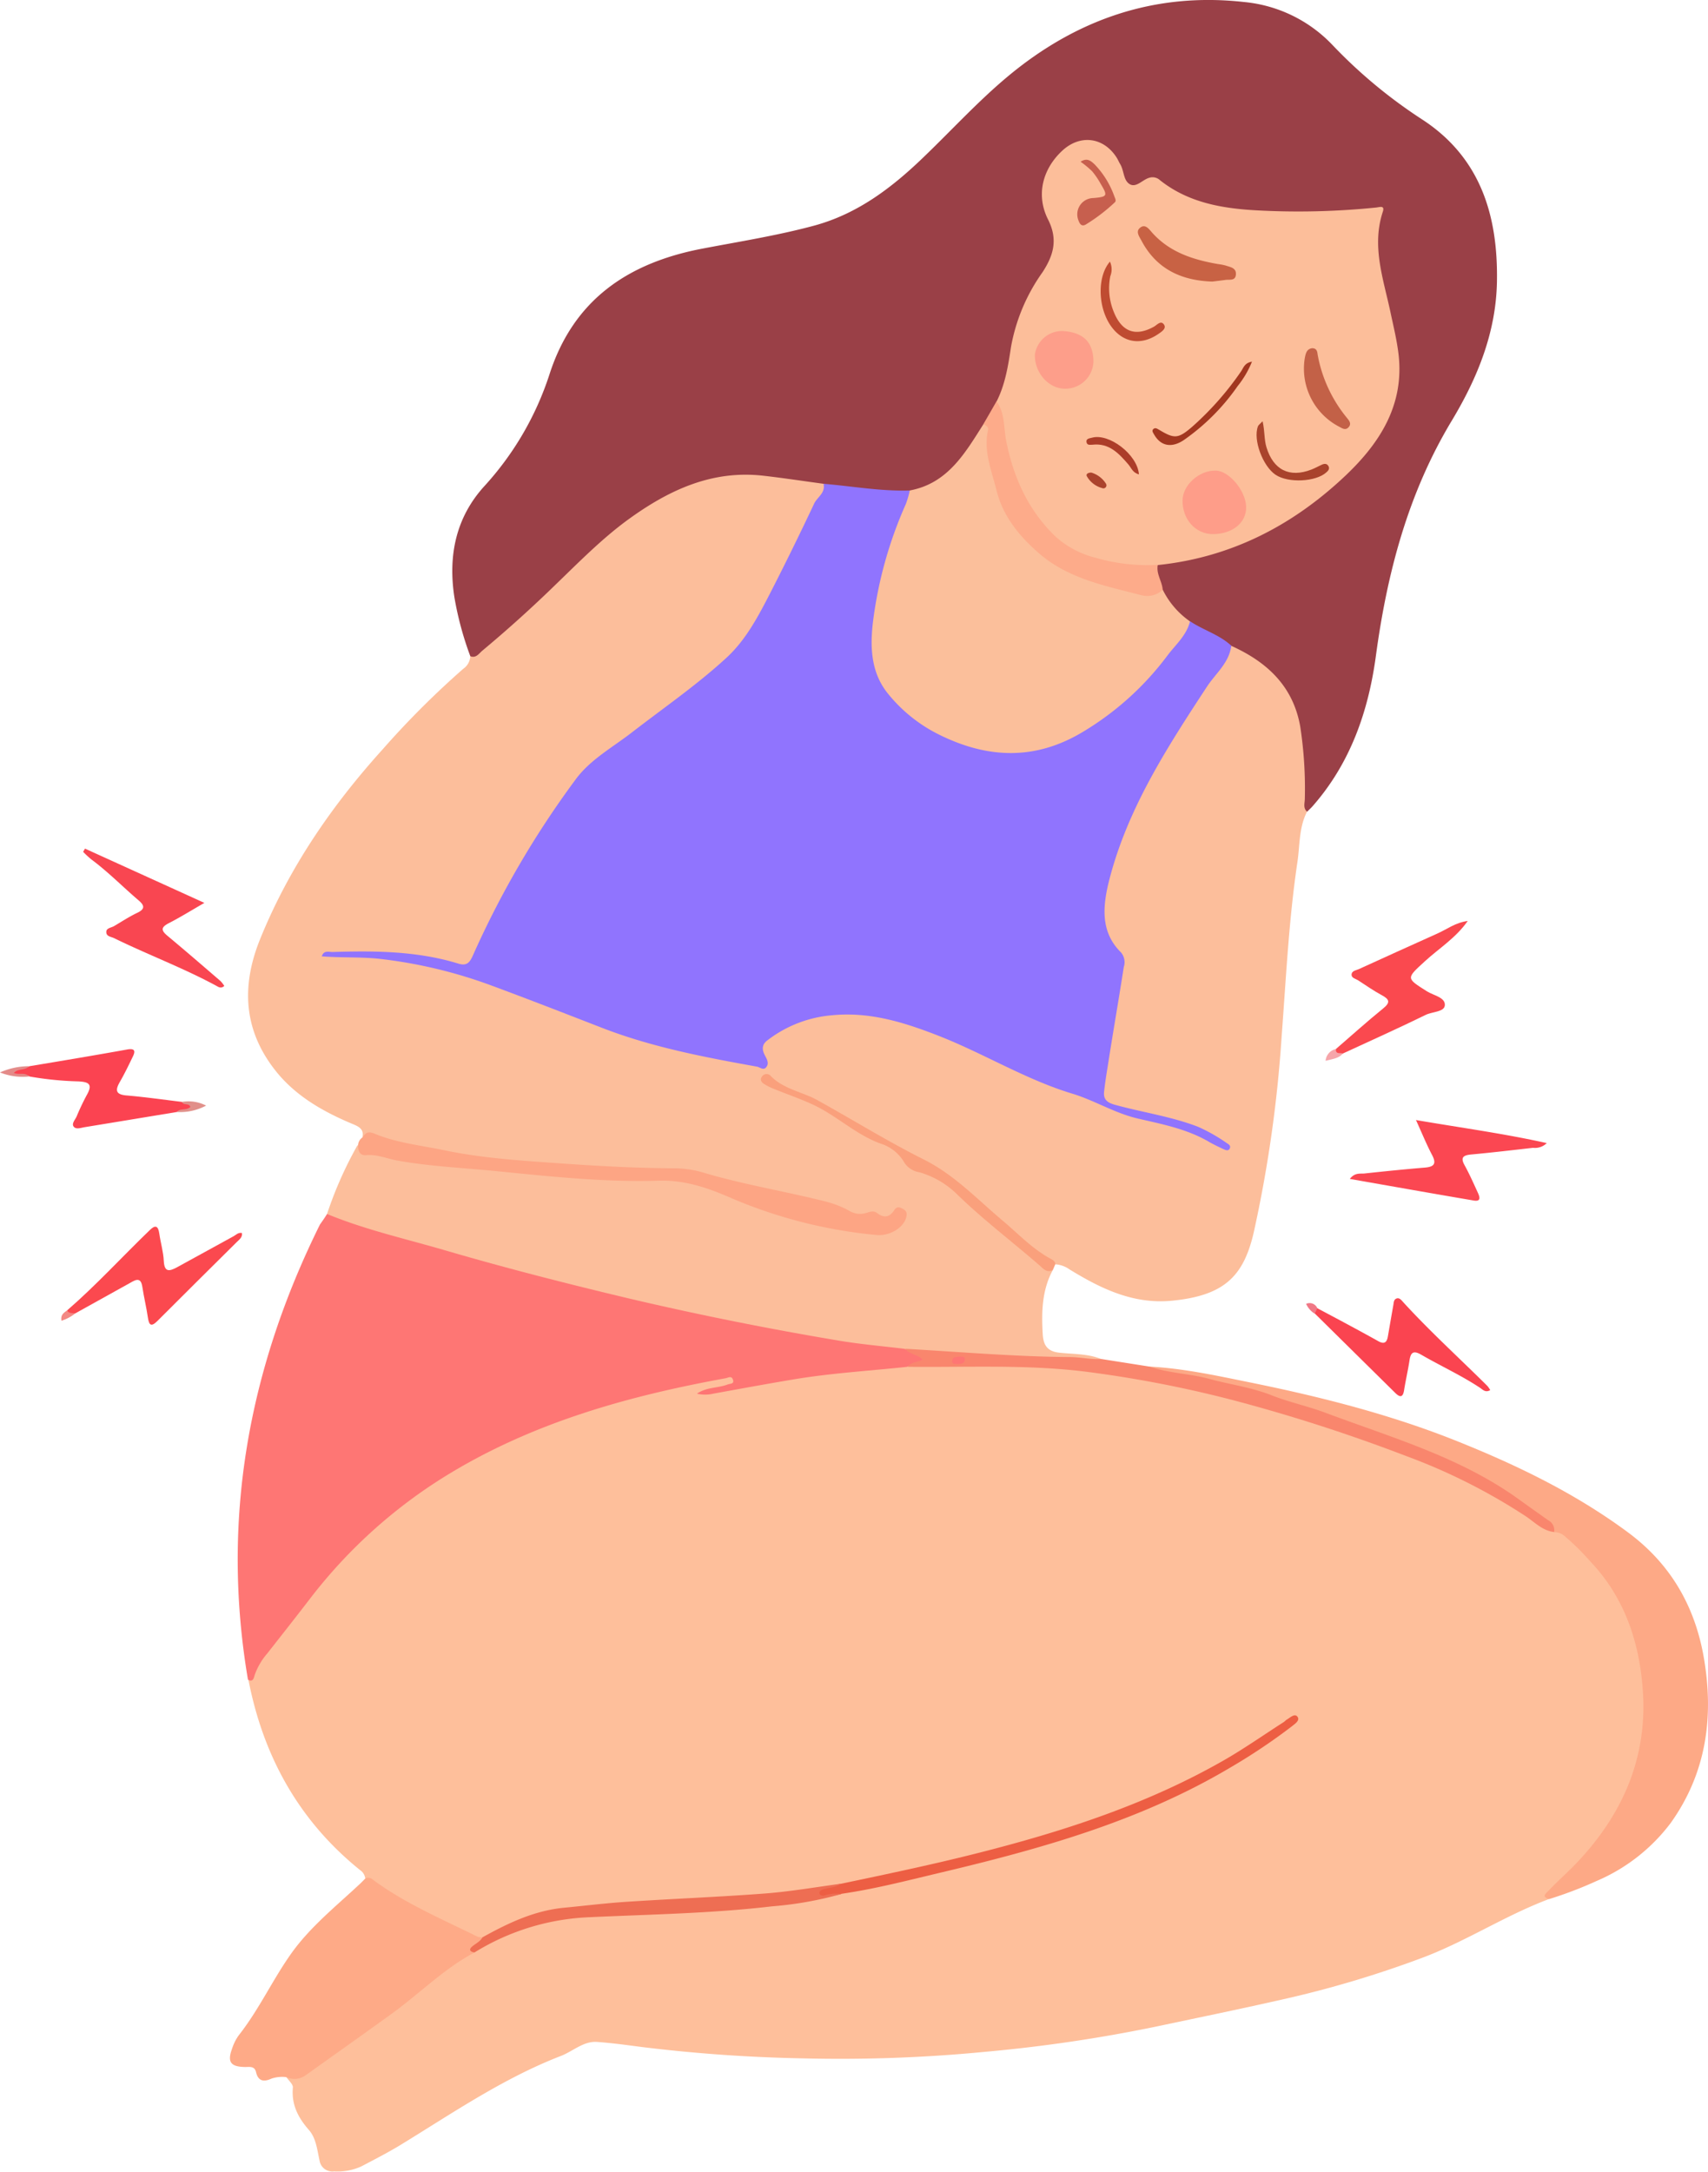 <svg xmlns="http://www.w3.org/2000/svg" viewBox="0 0 314.72 400.15"><defs><style>.cls-1{fill:#febf9b;}.cls-2{fill:#fcbe9b;}.cls-3{fill:#9a4047;}.cls-4{fill:#fe7674;}.cls-5{fill:#fda986;}.cls-6{fill:#feaa87;}.cls-7{fill:#fda584;}.cls-8{fill:#f9866d;}.cls-9{fill:#fb4752;}.cls-10{fill:#fb494f;}.cls-11{fill:#f94651;}.cls-12{fill:#fa494f;}.cls-13{fill:#fa4450;}.cls-14{fill:#fb4351;}.cls-15{fill:#faa07c;}.cls-16{fill:#e38b89;}.cls-17{fill:#e1908a;}.cls-18{fill:#f6a5aa;}.cls-19{fill:#f38984;}.cls-20{fill:#f07886;}.cls-21{fill:#ed5e43;}.cls-22{fill:#ee6e53;}.cls-23{fill:#9074fe;}.cls-24{fill:#fcbe9a;}.cls-25{fill:#fbbf9b;}.cls-26{fill:#fdab8a;}.cls-27{fill:#fe9d89;}.cls-28{fill:#fd9e8a;}.cls-29{fill:#c86244;}.cls-30{fill:#c36147;}.cls-31{fill:#bf4b31;}.cls-32{fill:#c75f4e;}.cls-33{fill:#a23720;}.cls-34{fill:#a9432c;}.cls-35{fill:#ac3d29;}.cls-36{fill:#ab432d;}</style></defs><g id="Layer_2" data-name="Layer 2"><g id="Layer_1-2" data-name="Layer 1"><path class="cls-1" d="M67.3,346.12a2.15,2.15,0,0,0-.94-1.54c-11.28-9.09-17.83-20.95-20.57-35,8-13.19,17.79-24.84,30.21-34.11a103,103,0,0,1,22.34-12.2c10.44-4.34,21.34-7,32.33-9.36a27.42,27.42,0,0,1,3.47-.52c.66,0,1.3.08,1.43.88s-.35,1.08-1,1.32c-1.4.5-2.91.46-4,.92a203.89,203.89,0,0,1,33.32-4.8c1.18-.07,2.31-.42,3.48-.47,4.92,0,9.84.06,14.76,0,13.45-.29,26.59,1.84,39.64,4.83,13.27,3,26.12,7.43,38.85,12.19A110.46,110.46,0,0,1,284,280.45a6.07,6.07,0,0,0,2.26,1.19c2.12.21,3.5,1.7,4.88,3,11.56,11,15.33,29.19,9.69,43.59-3,7.54-7.71,13.64-13.52,19.09-.76.71-1.85,1.26-1.82,2.56C277.14,353,269.69,358,261.34,361a195.2,195.2,0,0,1-23.26,7c-8.27,1.91-16.58,3.61-24.88,5.37a278.63,278.63,0,0,1-31.62,4.68,278,278,0,0,1-33.64,1.21,287.46,287.46,0,0,1-29.59-2.08c-2.77-.36-5.56-.75-8.34-.95-2.48-.18-4.44,1.73-6.67,2.59-10.63,4.11-20,10.56-29.6,16.43-2.33,1.41-4.75,2.65-7.17,3.92a10.5,10.5,0,0,1-5,.92,2.39,2.39,0,0,1-2.69-2c-.44-2-.64-4.18-2-5.68-2-2.3-3.21-4.69-2.91-7.82,0-.59-.8-1.27-1.23-1.91,2.83-.29,5-2,7.2-3.53,8.08-5.75,16-11.67,23.68-18,1.22-1,2.81-1.35,4.09-2.27,7.06-4.53,14.92-6.16,23.17-6.48,14.65-.57,29.33-.86,43.77-3.9a425.93,425.93,0,0,0,43.38-10.9c14.3-4.58,27.71-10.91,39.62-20.16-4.67,2.8-9.17,5.87-13.93,8.53-9.48,5.29-19.57,9-29.87,12.23a360.11,360.11,0,0,1-39.17,9.43c-5.93.87-11.87,1.7-17.86,2.15s-12.28.8-18.43,1.16c-4.9.29-9.79.73-14.67,1.24-5.17.54-9.71,2.78-14.23,5.09a3.4,3.4,0,0,1-2.26-.25C80.36,353.87,73.48,350.65,67.3,346.12Z"/><path class="cls-2" d="M240.84,149.55c-1.52,2.93-1.31,6.21-1.78,9.33-1.58,10.63-2.09,21.36-2.9,32.06A238.78,238.78,0,0,1,231,227.15c-1.88,8.07-5.48,11.6-15.15,12.52-7.07.66-13.06-2.26-18.83-5.81a4.93,4.93,0,0,0-2.57-.9c-4-1.73-6.92-4.8-10-7.61s-6.15-5.29-9.14-8c-2-1.88-4.72-2.74-7.1-4.06-6.14-3.4-12-7.3-18.35-10.35-2.78-1.33-5.81-2.12-8.36-3.93,1.13,1.51,3,1.94,4.53,2.45a44.69,44.69,0,0,1,10.89,5.81,28.32,28.32,0,0,0,4.73,2.55,11.78,11.78,0,0,1,5.27,3.77,4.62,4.62,0,0,0,2.22,1.67,31.78,31.78,0,0,1,10.76,7.26A116.65,116.65,0,0,0,194,234c-2,3.69-2.1,7.68-1.87,11.74.11,2,.74,3.25,3.08,3.5,2.58.28,5.24.17,7.72,1.17-1,1-2.36.82-3.56.64-5-.76-10.12-.34-15.18-.72-5.66-.42-11.32-.83-17-1.13a393.79,393.79,0,0,1-44.08-7.6c-19.15-4.28-38-9.49-56.85-15.08-2.11-.63-4.53-.74-6-2.84A71.64,71.64,0,0,1,65.88,211c1.16,1.08,2.66,1.07,4.1,1.41,10.32,2.38,20.9,2.52,31.36,3.59a175.44,175.44,0,0,0,21.74.92c4.38-.09,8.19,1.75,12.09,3.35a92.1,92.1,0,0,0,25.54,6.56,5.67,5.67,0,0,0,4.59-1.32c.42-.37.85-.89.58-1.42-.37-.74-.91-.12-1.39,0a11.39,11.39,0,0,1-7.73-.32c-6-2.6-12.39-3.14-18.56-4.77-1.51-.4-3-.72-4.53-1.18a41.28,41.28,0,0,0-12.45-2,243.11,243.11,0,0,1-35.46-2.49,74.76,74.76,0,0,1-14.86-3.2,12,12,0,0,0-4.12-.6c.27-1.34-.43-1.85-1.62-2.35-5.52-2.29-10.73-5.22-14.47-10-5.74-7.32-6.28-15.34-2.82-24C53.16,160.07,61,148.59,70.48,138.1a161.88,161.88,0,0,1,14.88-14.87,3,3,0,0,0,1.3-2.36c8.32-6.51,15.62-14.14,23.4-21.24a52.49,52.49,0,0,1,18.21-11.27c5.91-2,11.86-1.47,17.84-.64a25.58,25.58,0,0,1,5.73,1.11c.77.67.5,1.4.08,2.11-3.49,5.94-6.15,12.3-9.41,18.36-1.18,2.2-2.43,4.36-3.71,6.51-3.34,5.61-8.54,9.3-13.55,13.14-5.39,4.14-10.83,8.22-16.15,12.45a18,18,0,0,0-3.67,3.92c-6.75,9.81-13,19.9-17.78,30.84-.77,1.77-1.93,2.36-3.71,1.86a74,74,0,0,0-22-2.17c11.86-.55,23.24,2.79,34.4,7.26,11,4.39,22,8.6,33.58,11.14a10,10,0,0,0,4.39.35c1.57-.33,2.87.57,4.26,1s2.28.54,1.62-1.37c-.51-1.48.14-2.53,1.33-3.42,3.87-2.94,8.25-4.13,13.09-4.44,9.08-.58,17,3.08,24.86,6.66,6.83,3.1,13.7,6.05,20.67,8.86a136.54,136.54,0,0,0,16.63,5.38,36.82,36.82,0,0,1,8.12,3.48c-2.87-2.32-6.28-3.42-9.79-4.24-3.27-.76-6.56-1.47-9.77-2.48-2.22-.7-2.68-1.49-2.41-3.81.56-5,1.62-9.87,2.44-14.8.4-2.4.57-4.81,1-7.2a3.08,3.08,0,0,0-.65-2.65c-3.53-4.1-3.18-8.83-2-13.55a87.06,87.06,0,0,1,9.51-22.13c3.34-5.75,6.92-11.34,10.8-16.74,1-1.4,1.71-3,2.8-4.31a2.47,2.47,0,0,1,2.22.38c6.36,3.54,10.62,8.59,11.45,16.07A63.22,63.22,0,0,1,240.84,149.55Z"/><path class="cls-3" d="M151.74,89.14c-3.71-.5-7.41-1.07-11.12-1.49-9.55-1.08-17.54,2.73-25,8.17-4.73,3.47-8.85,7.66-13.06,11.72Q95.94,114,88.85,119.91c-.61.52-1.13,1.41-2.19,1A59.91,59.91,0,0,1,83.72,110c-1.16-7.59.26-14.59,5.46-20.35A56.16,56.16,0,0,0,101.24,69c4.45-13.85,14.58-20.62,28.29-23.21,6.82-1.3,13.7-2.39,20.43-4.2,8.21-2.21,14.64-7.2,20.6-13,5-4.83,9.75-10,15.06-14.44C198.19,3.63,212.69-1.48,229.23.37A25.79,25.79,0,0,1,245.4,8.16a91.77,91.77,0,0,0,16.51,13.76c10.87,7,14.14,17.76,13.92,30-.17,9.35-3.59,17.72-8.31,25.57-8.07,13.39-11.93,28.05-14,43.39-1.38,10.2-4.7,19.76-11.67,27.68-.31.35-.66.66-1,1-.79-.69-.42-1.6-.42-2.41a75.32,75.32,0,0,0-.84-13.25c-1.31-7.49-6.14-11.94-12.73-14.91a39.59,39.59,0,0,1-7.91-4.17,12.3,12.3,0,0,1-5.26-6.26c-.37-1.52-1.5-3-.58-4.63a6.73,6.73,0,0,1,3.11-1c11.21-1.55,20.69-6.68,29.23-13.9a41.33,41.33,0,0,0,9.11-10.91c2.8-4.8,3.13-9.94,2.24-15.21-.79-4.78-2.28-9.42-3.09-14.21a20.3,20.3,0,0,1,0-7.92c.34-1.52-.08-2-1.59-1.85a134.65,134.65,0,0,1-18.73.45c-6.86-.14-13.59-1.05-19.38-5.25-1.17-.85-2.3-.6-3.54-.12-2.24.87-2.89.57-3.75-1.65a10.66,10.66,0,0,0-2.67-4.35c-2.33-2.06-4.77-2.16-7.22-.25-3.76,2.92-5.35,7.25-3.22,11.93,2,4.45,1.07,8-1.47,11.56a33.48,33.48,0,0,0-5.68,15.23,18.89,18.89,0,0,1-2.28,7.34c-.86,1.52-1.64,3.09-2.55,4.58-1.38,2.24-2.84,4.42-4.35,6.58-2.48,3.53-6.16,5-10.16,6-4.55.4-9-.6-13.5-1C152.92,90,152.42,89.33,151.74,89.14Z"/><path class="cls-4" d="M60.26,223.68c7.13,2.95,14.66,4.61,22,6.77,11.2,3.27,22.5,6.15,33.85,8.85,12.78,3,25.65,5.57,38.6,7.74,4,.66,8,1,12,1.49.72.48,1.62.39,2.38.75.55.26,1.19.51,1.06,1.29s-.71.7-1.24.78a3.61,3.61,0,0,0-1.73.49c-7,.75-14.1,1.16-21.08,2.34-4.9.82-9.79,1.72-14.68,2.61a6.61,6.61,0,0,1-3,0c1.81-1.25,3.86-1,5.64-1.69.48-.18,1.27-.07,1-.88s-.86-.36-1.37-.27c-17.72,3.23-34.91,8-50.51,17.36a93.32,93.32,0,0,0-26.17,23.4c-2.56,3.33-5.16,6.63-7.76,9.94a12.35,12.35,0,0,0-2.33,4c-.15.53-.29,1.34-1.23.84-5-29.45.1-57.3,13.27-83.88C59.4,225,59.86,224.34,60.26,223.68Z"/><path class="cls-5" d="M285.49,349.9c-1.61-.39-.59-1.06-.12-1.56,1.7-1.8,3.57-3.42,5.28-5.23,8.36-8.85,12.89-19.25,12.07-31.47-.6-9-3.34-17.33-9.82-24.08a43,43,0,0,0-4.45-4.4,3,3,0,0,0-2.08-.86c-4-4-8.84-6.87-13.71-9.69-7.62-4.4-15.88-7.19-24.2-9.9-2.51-.81-4.89-2-7.39-2.9a149,149,0,0,0-27.13-6.8c-.79-.12-2,.15-2.13-1.21,6.24.33,12.34,1.66,18.44,2.9,13,2.64,25.85,5.88,38.19,10.82,11.09,4.44,21.8,9.62,31.49,16.79,8,5.91,12.47,13.82,14.07,23.41,1.8,10.78.38,21-6.13,30.14a33.52,33.52,0,0,1-13.66,10.71A73.49,73.49,0,0,1,285.49,349.9Z"/><path class="cls-6" d="M87.47,359.73c-5.67,3-10.14,7.58-15.27,11.29s-10.48,7.5-15.72,11.24a3.57,3.57,0,0,1-3.71.46A6.16,6.16,0,0,0,50,383c-1.35.62-2.43.51-2.82-1.2-.28-1.19-1.24-.93-2.07-.95-2.61-.05-3.25-.92-2.36-3.34A8.88,8.88,0,0,1,44,375c3.73-4.73,6.23-10.24,9.7-15.11s8.23-8.67,12.6-12.76c.34-.32.66-.65,1-1a1.22,1.22,0,0,1,1.45.24c5.93,4.38,12.7,7.23,19.26,10.48a2.74,2.74,0,0,0,.92.11C89.28,358.31,87.29,358.45,87.47,359.73Z"/><path class="cls-7" d="M66.78,209.58c.58-.78.91-1.24,2.25-.69,4.1,1.71,8.56,2.15,12.89,3.06,7.24,1.51,14.59,1.93,22,2.45,6.92.49,13.83.84,20.76.87a19.4,19.4,0,0,1,5.27.89c7.3,2.15,14.83,3.36,22.2,5.23a18.14,18.14,0,0,1,4.33,1.7,3.82,3.82,0,0,0,3.12.4c.7-.21,1.39-.47,2,0,1.27,1,2.33.8,3.16-.5.48-.75,1-.57,1.57-.27.78.4.86.9.61,1.73-.57,1.81-3,3.33-5.46,3.1a88.93,88.93,0,0,1-27.2-7c-4.17-1.8-8.36-3.17-13-3-10,.3-20-.79-30-1.78-6-.59-12.08-.86-18.05-1.93-1.91-.34-3.71-1.17-5.73-1-1.25.13-1.53-.82-1.52-1.86A1.83,1.83,0,0,1,66.78,209.58Z"/><path class="cls-8" d="M211.81,251.8c3.59,1.24,7.44,1.28,11.08,2.28s7.64,1.52,11.4,3c3.14,1.25,6.66,2,9.9,3.21,12.11,4.55,24.67,8.11,35.4,15.77,1.89,1.36,3.79,2.72,5.7,4.06a2.07,2.07,0,0,1,1.08,2.16c-2.14-.23-3.57-1.8-5.21-2.89a108.75,108.75,0,0,0-22-11.09A310.26,310.26,0,0,0,227,257.93a216.59,216.59,0,0,0-27.23-5.23c-10.81-1.31-21.66-.75-32.49-.86.59-.94,1.74-.77,2.72-1.32-.9-1-2.44-.94-3.19-2,10.1.57,20.18,1.45,30.31,1.52,1.92,0,3.85.48,5.81.36Z"/><path class="cls-9" d="M248.72,217.22c.92-1.19,1.86-.93,2.68-1,3.72-.4,7.45-.78,11.19-1.09,1.8-.15,2.09-.82,1.25-2.39-1-1.91-1.82-3.93-2.93-6.37,8.25,1.42,16.1,2.47,24.1,4.25a3.09,3.09,0,0,1-2.53.87c-3.8.43-7.6.88-11.41,1.23-1.48.14-2,.56-1.19,2,.9,1.64,1.66,3.36,2.44,5.06.35.77.62,1.66-.78,1.42C264,219.92,256.53,218.59,248.72,217.22Z"/><path class="cls-10" d="M12.36,241.45c5.36-4.64,10.14-9.89,15.24-14.8,1-1,1.55-.81,1.75.63.24,1.69.75,3.36.83,5.06.11,2.09,1,1.93,2.4,1.18q5.22-2.88,10.46-5.74c.46-.25.83-.72,1.54-.6.13.81-.5,1.22-.95,1.67-4.87,4.84-9.76,9.66-14.61,14.53-1.22,1.22-1.57.74-1.78-.67-.27-1.85-.72-3.68-1-5.53-.18-1.23-.61-1.73-1.82-1.05L13.86,242C13.23,242.17,12.49,242.62,12.36,241.45Z"/><path class="cls-11" d="M15.66,156.36l22,10c-2.45,1.41-4.47,2.67-6.58,3.75-1.42.74-1.43,1.31-.24,2.3,3.3,2.75,6.55,5.56,9.8,8.36a6,6,0,0,1,.69.89c-.64.58-1.12.16-1.56-.07-6.06-3.27-12.52-5.68-18.7-8.71-.58-.29-1.54-.32-1.48-1.2,0-.69.92-.74,1.44-1.05,1.41-.83,2.79-1.74,4.26-2.44s1.36-1.36.22-2.32c-2.91-2.48-5.59-5.23-8.68-7.52a16.58,16.58,0,0,1-1.51-1.4Z"/><path class="cls-12" d="M246.15,193.29c2.89-2.49,5.73-5.06,8.69-7.46,1.39-1.12,1.21-1.69-.24-2.47s-2.92-1.8-4.36-2.74c-.44-.28-1.18-.4-1.2-1,0-.77.83-.82,1.35-1.06q7.25-3.31,14.5-6.57c1.73-.77,3.28-2,5.56-2.3-2.24,3.18-5.31,5.05-7.89,7.42-3.47,3.19-3.52,3.08.38,5.55,1.21.76,3.38,1.1,3.29,2.55-.07,1.26-2.29,1.18-3.52,1.78-5,2.45-10.16,4.76-15.26,7.12C246.64,194.45,245.87,194.69,246.15,193.29Z"/><path class="cls-13" d="M242.74,241.05c3.76,2,7.53,4,11.27,6.09,1.14.62,1.55.12,1.73-.93.33-1.92.66-3.84,1-5.75.08-.45.06-1,.57-1.2s.87.24,1.17.58c4.94,5.42,10.38,10.35,15.58,15.52a4.71,4.71,0,0,1,.53.77c-.89.54-1.41-.12-1.93-.46-3.46-2.28-7.22-4-10.8-6.07-1.39-.8-1.92-.45-2.14,1.05-.28,1.84-.71,3.66-1,5.51-.23,1.42-.81,1.3-1.65.47L242.25,242C242,241.5,241.92,241.05,242.74,241.05Z"/><path class="cls-14" d="M32.58,204.89q-8.52,1.41-17,2.8c-.67.11-1.56.46-2-.1s.27-1.27.54-1.88a43.1,43.1,0,0,1,1.9-4c1.13-2,.27-2.36-1.58-2.46a60.85,60.85,0,0,1-9-.9c-1-.67-2.27.17-3.38-.6.87-1.2,2.33-.77,3.39-1.3,6-1,12-2,18-3.08,1.42-.25,1.54.3,1,1.36-.74,1.54-1.49,3.09-2.34,4.57s-.92,2.36,1.19,2.54c3.43.29,6.83.78,10.25,1.19a1.16,1.16,0,0,0,.83.25c.43,0,1.06-.1,1.07.49s-.51.84-1.1.9S33.12,204.49,32.58,204.89Z"/><path class="cls-15" d="M194,234c-1.09.59-1.73-.21-2.42-.82-5.05-4.39-10.4-8.42-15.21-13.11a16.46,16.46,0,0,0-6.93-4.07,4.08,4.08,0,0,1-2.74-1.68,7.7,7.7,0,0,0-4.45-3.61c-4.68-1.71-8.22-5.28-12.68-7.28-2.18-1-4.45-1.78-6.67-2.68a12.52,12.52,0,0,1-2.08-1c-.45-.28-.88-.78-.43-1.37a1,1,0,0,1,1.64-.11c2.4,2.44,5.81,2.89,8.63,4.46,6.52,3.62,12.88,7.56,19.54,10.9,5.56,2.78,9.71,7.18,14.32,11.08,3,2.5,5.64,5.38,9.11,7.24.44.24.81.48.82,1Z"/><path class="cls-16" d="M5.38,196.45c-.76.82-2.08.38-2.82,1.24.9.43,2-.19,2.81.66A11.34,11.34,0,0,1,0,197.6,13.28,13.28,0,0,1,5.38,196.45Z"/><path class="cls-17" d="M32.58,204.89c.62-.76,1.69-.2,2.49-.92-.18-.79-1.33-.24-1.54-.94a7.1,7.1,0,0,1,4.45.68A10.22,10.22,0,0,1,32.58,204.89Z"/><path class="cls-18" d="M246.15,193.29c-.05,1.05.82.63,1.3.83-.8.91-1.91,1-3.19,1.34A2.4,2.4,0,0,1,246.15,193.29Z"/><path class="cls-19" d="M12.36,241.45c.34.61,1,.45,1.5.55a7.8,7.8,0,0,1-2.53,1.35C11.13,242.25,11.78,241.87,12.36,241.45Z"/><path class="cls-20" d="M242.74,241.05l-.49,1a4.1,4.1,0,0,1-1.58-1.81A1.54,1.54,0,0,1,242.74,241.05Z"/><path class="cls-21" d="M155,347.08c9.54-2,19.06-4,28.48-6.5,14.45-3.81,28.54-8.59,41.61-16,3.93-2.22,7.64-4.84,11.45-7.28.19-.12.34-.32.54-.44.65-.38,1.49-1.23,2-.54s-.51,1.32-1,1.73a109.16,109.16,0,0,1-11.47,7.68c-16.67,9.89-35.08,15-53.73,19.41-5.91,1.41-11.8,2.93-17.83,3.8-1,.42-2.13,0-3.13.59a.85.85,0,0,1-1.3-.51,1,1,0,0,1,.82-1.19C152.67,347.61,153.84,347.32,155,347.08Z"/><path class="cls-22" d="M155,347.08c-1,.73-2.32.68-3.46,1.09-.39.14-.69.48-.48.89a.84.84,0,0,0,.8.2,7.38,7.38,0,0,1,3.2-.29,66.43,66.43,0,0,1-12.81,2.28c-11.15,1.31-22.37,1.48-33.58,2a43.59,43.59,0,0,0-21.23,6.49c-.89-.12-1.1-.56-.38-1.14s1.42-.87,1.84-1.64c4.71-2.62,9.54-4.92,15-5.45,3.87-.37,7.73-.85,11.6-1.1,8.54-.56,17.1-.89,25.63-1.54C145.81,348.5,150.41,347.69,155,347.08Z"/><path class="cls-23" d="M151.74,89.14c5.3.44,10.56,1.41,15.9,1.23.66,1.31-.06,2.44-.53,3.55a84.41,84.41,0,0,0-5.55,20c-1.08,7.1.71,13,6.52,17.44A30.17,30.17,0,0,0,186,138.13c7.51.2,13.45-3.5,19.1-7.85,5.08-3.9,9-8.87,12.73-14a6.09,6.09,0,0,1,1.47-1.8c2.45,1.64,5.38,2.45,7.58,4.49-.39,3.16-2.87,5.1-4.47,7.53-7.53,11.49-15,23-18.25,36.59-1,4.41-1.23,8.84,2.42,12.42a2.82,2.82,0,0,1,.49,2.67c-.94,6.06-2,12.12-2.94,18.17-.26,1.61-.52,3.22-.69,4.84-.15,1.42.64,2,2,2.37,5.09,1.41,10.36,2.14,15.33,4.06a31.49,31.49,0,0,1,5.28,3c.32.2.74.45.58.9-.22.63-.76.41-1.17.22-1-.46-2-.94-2.91-1.48-4-2.28-8.47-3.14-12.83-4.15s-8-3.35-12.14-4.6c-8.62-2.61-16.31-7.41-24.66-10.67-6.29-2.46-12.64-4.45-19.56-3.78a22.59,22.59,0,0,0-12,4.66c-1.1.86-.92,1.84-.33,2.91.33.61.7,1.34.16,2s-1.15,0-1.73-.1c-9.66-1.74-19.3-3.57-28.51-7.14-6.83-2.65-13.65-5.31-20.52-7.85a87.92,87.92,0,0,0-20.14-4.83c-3.65-.44-7.31-.2-11-.5.38-1.18,1.3-.78,2-.8,7.81-.24,15.6-.19,23.17,2.14,1.56.48,2.11-.2,2.72-1.6a171.84,171.84,0,0,1,18.84-32.27c2.65-3.66,6.79-5.93,10.35-8.68,5.85-4.53,12-8.76,17.42-13.74,3.54-3.22,5.82-7.5,8-11.73,2.82-5.49,5.52-11,8.17-16.61C150.48,91.63,152.16,90.89,151.74,89.14Z"/><path class="cls-24" d="M183.62,74c1.62-3.18,2.15-6.66,2.68-10.13a34.06,34.06,0,0,1,5.79-13.7c2-3.07,2.93-6,1-9.78-2.26-4.54-.92-9.31,2.63-12.61,3.27-3.05,7.58-2.54,10,1.2.26.39.43.83.67,1.23.75,1.19.57,3,1.77,3.72s2.36-.82,3.59-1.17a2,2,0,0,1,2,.45c5.22,4.14,11.44,5.2,17.82,5.55a141.92,141.92,0,0,0,22-.52c.67-.07,1.65-.47,1.22.81-2.08,6.35.12,12.35,1.41,18.43.55,2.59,1.19,5.18,1.5,7.81,1.08,9.3-3.43,16.32-9.75,22.32-9.73,9.22-21.15,15.12-34.67,16.51a2.33,2.33,0,0,1-1.68.65,32.27,32.27,0,0,1-12.14-2.16c-6.58-2.68-10.21-8-12.73-14.26A52.07,52.07,0,0,1,183.62,74Z"/><path class="cls-25" d="M219.27,114.49c-.63,2.59-2.65,4.29-4.16,6.3a54.11,54.11,0,0,1-15.69,14.13c-8.64,5.15-17.25,4.87-26.07.59a28.16,28.16,0,0,1-9.81-7.8c-3.06-3.84-3.24-8.5-2.68-13.15a76.53,76.53,0,0,1,6.07-21.73,18.73,18.73,0,0,0,.71-2.46c7-1.3,10.18-6.88,13.56-12.2,1.3-.15,1.34.76,1.34,1.64,0,14.17,7.4,23.52,20.54,27.23,1.88.54,3.79,1,5.64,1.6s3.68.09,5.52,0A15.36,15.36,0,0,0,219.27,114.49Z"/><path class="cls-26" d="M214.24,108.67a4.12,4.12,0,0,1-3.92,1c-6.52-1.69-13.26-3-18.59-7.48C188,99,184.84,95.29,183.6,90.28c-.91-3.67-2.43-7.21-1.52-11.13.11-.47-.45-.77-.88-1q1.22-2.1,2.42-4.2c1.6,2.2,1.3,4.91,1.8,7.36,1.37,6.84,4.14,12.87,9.21,17.68a17.36,17.36,0,0,0,7.21,3.77,34.06,34.06,0,0,0,11.5,1.31C213,105.75,214.14,107.1,214.24,108.67Z"/><path class="cls-4" d="M176.53,251.34c-.41-.07-1.06.15-1.08-.52s.58-.84,1.14-.84,1.25-.2,1.2.61C177.75,251.19,177.1,251.33,176.53,251.34Z"/><path class="cls-27" d="M223.47,98.41c-3.16,0-5.59-2.69-5.57-6.16,0-2.87,3.07-5.63,6.15-5.54,2.46.07,5.51,3.74,5.57,6.7S227,98.42,223.47,98.41Z"/><path class="cls-28" d="M201.48,66.62a5.17,5.17,0,0,1-5.26,5c-3,0-5.61-2.94-5.53-6.28A5.05,5.05,0,0,1,196,61C199.09,61.25,201.45,62.57,201.48,66.62Z"/><path class="cls-29" d="M223.4,51.88c-5.7-.18-10.29-2.29-13.06-7.52-.39-.73-1.1-1.65-.34-2.33,1-.9,1.71.18,2.29.83,3.25,3.64,7.58,5,12.17,5.8a10.35,10.35,0,0,1,1.37.26c.86.3,2,.42,1.9,1.67s-1.24.85-2,1Z"/><path class="cls-30" d="M241.78,64.16c.78,0,.94.52,1,1.11a25.45,25.45,0,0,0,5.29,11.58c.39.51,1.07,1.13.44,1.85s-1.31.13-1.91-.16A12.06,12.06,0,0,1,240.42,66C240.59,65.15,240.75,64.29,241.78,64.16Z"/><path class="cls-31" d="M204.52,48.21a3.41,3.41,0,0,1,.07,2.67,11.43,11.43,0,0,0,.66,6.64c1.48,3.65,4,4.55,7.38,2.67.56-.31,1.24-1.19,1.81-.44s-.35,1.33-.95,1.75c-3.42,2.38-7,1.59-9.16-2C202.26,56,202.28,50.79,204.52,48.21Z"/><path class="cls-32" d="M199.11,29.8c1.21-.79,1.9-.15,2.59.49a16.39,16.39,0,0,1,3.64,5.91c.15.37.39.81.07,1.09a32.74,32.74,0,0,1-5.36,4.09c-.77.42-1.11-.14-1.34-.79a3,3,0,0,1,2.78-4.1c2.57-.23,2.66-.4,1.32-2.62a14.22,14.22,0,0,0-1.57-2.31A17.5,17.5,0,0,0,199.11,29.8Z"/><path class="cls-33" d="M230.69,66.64a17.5,17.5,0,0,1-2.64,4.5,39.63,39.63,0,0,1-10,10c-2.26,1.47-4.22,1-5.41-1.11-.2-.34-.46-.7-.09-1s.72,0,1.05.17c2.78,1.67,3.47,1.66,6-.5a55.73,55.73,0,0,0,9.12-10.33C229.13,67.72,229.39,66.84,230.69,66.64Z"/><path class="cls-34" d="M232.65,77.62c.42,1.87.27,3.35.71,4.79,1.26,4.16,4.23,5.68,8.28,4.11.65-.25,1.27-.6,1.9-.89.47-.22.94-.26,1.23.23s0,.86-.39,1.19c-1.91,1.73-7,2-9.34.43s-4.19-6.43-3.25-8.93C231.88,78.31,232.16,78.13,232.65,77.62Z"/><path class="cls-35" d="M209.86,87.4c-1.15-.28-1.4-1.19-1.94-1.82-1.73-2-3.54-4-6.61-3.64-.42,0-1,.16-1.11-.48s.52-.69,1-.81C204.33,79.76,209.59,83.74,209.86,87.4Z"/><path class="cls-36" d="M201.07,87.07a4.81,4.81,0,0,1,2.73,2.07.56.56,0,0,1-.72.79,4.6,4.6,0,0,1-2.82-2.19C200.06,87.33,200.49,87.09,201.07,87.07Z"/></g></g></svg>